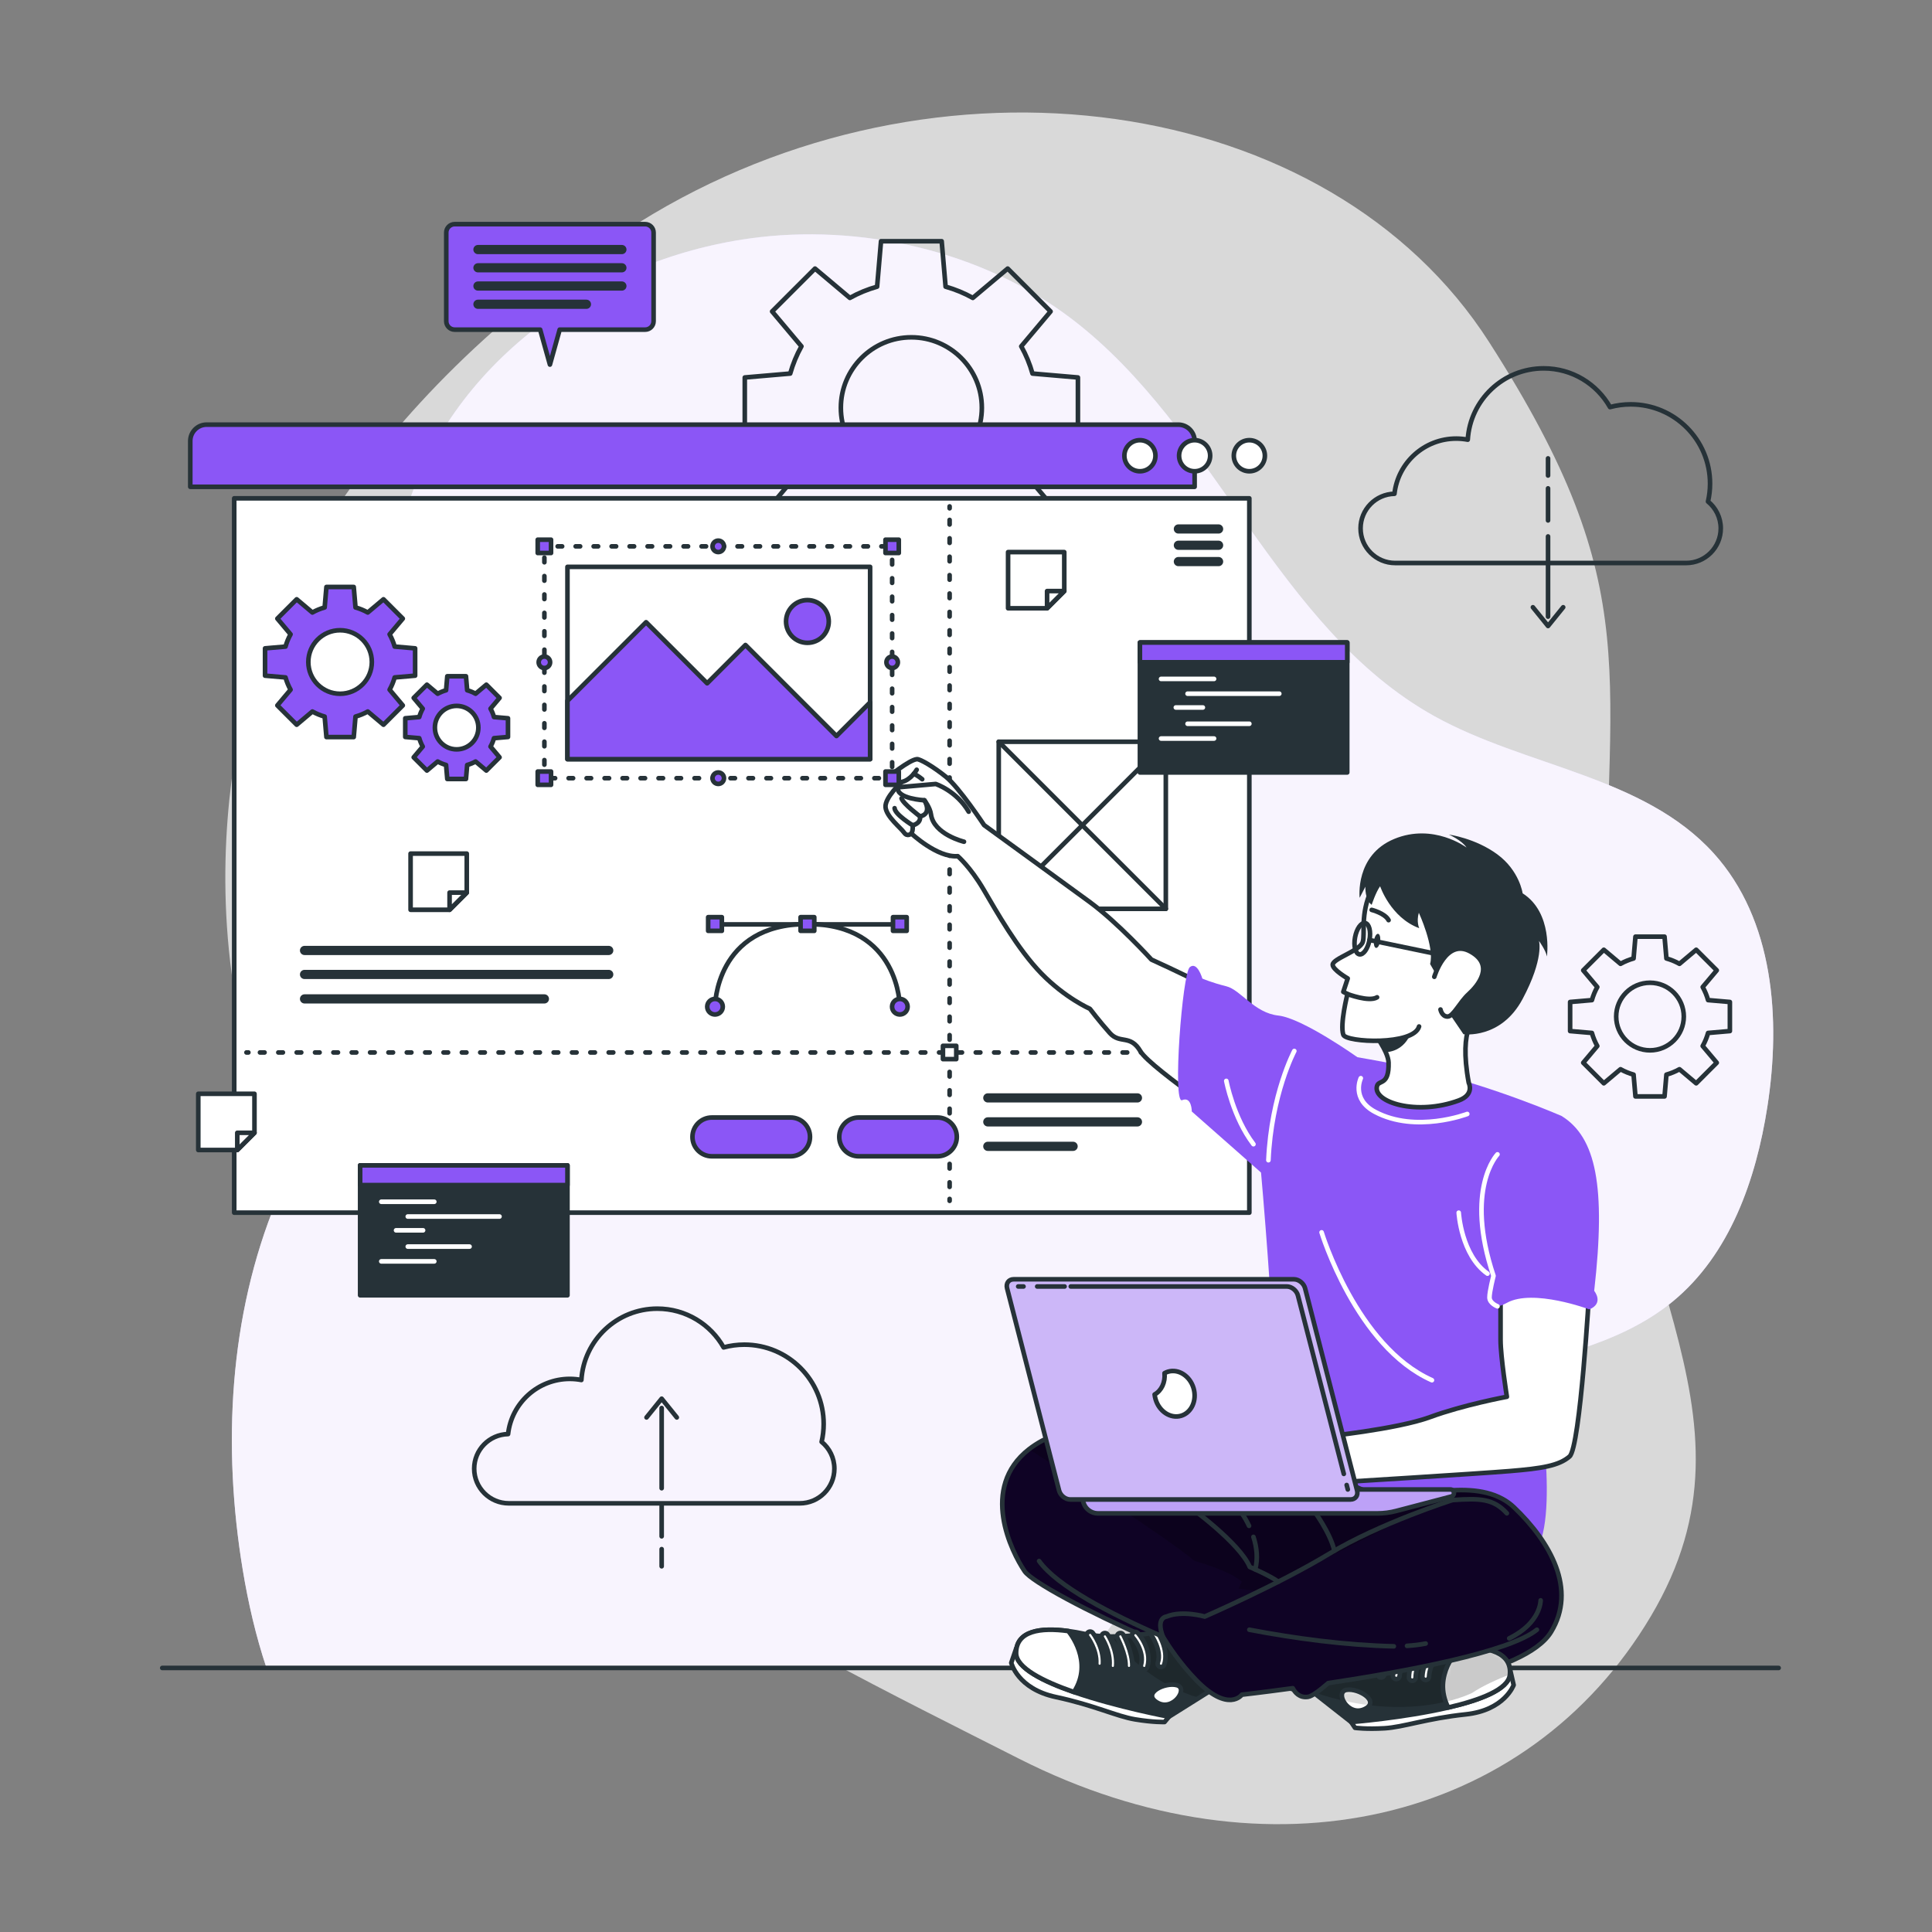 <svg width="420" height="420" viewBox="0 0 420 420" fill="none" xmlns="http://www.w3.org/2000/svg">
<rect x="0" y="0" width="420" height="420" fill="#808080" stroke="none"/>
<path opacity="0.7" d="M57.062 140.353C57.062 140.353 33.645 200.823 66.552 261.735C99.458 322.649 167.25 354.809 221.506 382.316C275.761 409.822 332.101 396.427 358.874 351.372C385.647 306.317 348.924 274.152 348.881 209.901C348.838 145.649 358.496 128.637 323.712 74.355C288.927 20.072 203.542 8.058 138.996 48.318C74.45 88.579 57.062 140.353 57.062 140.353Z" fill="white"/>
<path d="M57.936 362.599H235.356C236.075 361.454 236.799 360.316 237.536 359.196C256.621 330.143 287.176 309.432 320.551 299.716C335.503 295.364 351.7 292.774 363.714 282.867C376.075 272.673 381.753 256.41 384.212 240.578C387.189 221.406 385.578 199.918 372.566 185.528C357.285 168.629 331.683 166.737 311.774 155.66C277.511 136.595 264.227 93.172 233.056 69.384C213.373 54.363 186.779 48.54 162.996 51.833C129.237 56.507 97.472 79.133 87.936 112.281C85.29 121.48 84.231 131.455 85.046 142.026C86.572 161.808 90.827 181.845 86.814 201.274C82.389 222.688 68.457 240.768 60.132 260.988C49.768 286.161 48.341 314.416 52.773 341.276C53.958 348.459 55.614 355.664 57.936 362.599Z" fill="#E6DAFD"/>
<path opacity="0.7" d="M57.936 362.599H235.356C236.075 361.454 236.799 360.316 237.536 359.196C256.621 330.143 287.176 309.432 320.551 299.716C335.503 295.364 351.7 292.774 363.714 282.867C376.075 272.673 381.753 256.41 384.212 240.578C387.189 221.406 385.578 199.918 372.566 185.528C357.285 168.629 331.683 166.737 311.774 155.66C277.511 136.595 264.227 93.172 233.056 69.384C213.373 54.363 186.779 48.54 162.996 51.833C129.237 56.507 97.472 79.133 87.936 112.281C85.29 121.48 84.231 131.455 85.046 142.026C86.572 161.808 90.827 181.845 86.814 201.274C82.389 222.688 68.457 240.768 60.132 260.988C49.768 286.161 48.341 314.416 52.773 341.276C53.958 348.459 55.614 355.664 57.936 362.599Z" fill="white"/>
<path d="M35.273 362.598H386.659" stroke="#263238" stroke-miterlimit="10" stroke-linecap="round" stroke-linejoin="round"/>
<path d="M234.331 95.246V82.059L224.453 81.208C223.865 79.124 223.048 77.139 222.01 75.289L228.387 67.709L219.063 58.385L211.483 64.762C209.633 63.724 207.648 62.908 205.564 62.319L204.713 52.441H191.526L190.675 62.319C188.591 62.907 186.606 63.724 184.755 64.762L177.176 58.385L167.852 67.709L174.228 75.289C173.191 77.139 172.375 79.124 171.786 81.208L161.908 82.059V95.246L171.786 96.097C172.374 98.181 173.191 100.166 174.228 102.017L167.852 109.596L177.176 118.92L184.755 112.543C186.606 113.581 188.591 114.397 190.675 114.986L191.526 124.864H204.713L205.564 114.986C207.648 114.398 209.633 113.581 211.483 112.543L219.063 118.92L228.387 109.596L222.01 102.017C223.048 100.166 223.864 98.181 224.453 96.097L234.331 95.246ZM198.12 103.976C189.657 103.976 182.796 97.116 182.796 88.653C182.796 80.19 189.657 73.33 198.12 73.33C206.583 73.33 213.443 80.19 213.443 88.653C213.443 97.115 206.582 103.976 198.12 103.976Z" stroke="#263238" stroke-miterlimit="10" stroke-linecap="round" stroke-linejoin="round"/>
<path d="M376.06 224.147V217.823L371.322 217.415C371.04 216.415 370.649 215.463 370.151 214.576L373.21 210.942L368.738 206.47L365.103 209.529C364.216 209.032 363.263 208.639 362.265 208.358L361.856 203.621H355.533L355.125 208.358C354.125 208.64 353.173 209.032 352.286 209.529L348.652 206.47L344.18 210.942L347.238 214.576C346.741 215.463 346.348 216.416 346.067 217.416L341.33 217.824V224.148L346.067 224.556C346.349 225.556 346.741 226.508 347.238 227.395L344.18 231.029L348.652 235.501L352.286 232.443C353.173 232.94 354.126 233.333 355.125 233.614L355.533 238.351H361.856L362.265 233.614C363.264 233.332 364.216 232.94 365.103 232.443L368.738 235.501L373.21 231.029L370.151 227.395C370.649 226.508 371.041 225.555 371.322 224.556L376.06 224.147ZM358.695 228.334C354.636 228.334 351.346 225.044 351.346 220.986C351.346 216.928 354.637 213.637 358.695 213.637C362.753 213.637 366.043 216.928 366.043 220.986C366.043 225.044 362.753 228.334 358.695 228.334Z" stroke="#263238" stroke-miterlimit="10" stroke-linecap="round" stroke-linejoin="round"/>
<path d="M371.305 109.03C371.592 107.781 371.748 106.484 371.748 105.149C371.748 95.624 364.027 87.902 354.502 87.902C352.944 87.902 351.436 88.112 350.001 88.499C347.161 83.473 341.772 80.078 335.588 80.078C326.799 80.078 319.614 86.932 319.077 95.585C318.265 95.433 317.431 95.345 316.575 95.345C309.622 95.345 303.902 100.593 303.141 107.342C299.059 107.43 295.775 110.761 295.775 114.864C295.775 119.023 299.147 122.395 303.306 122.395H366.547C370.706 122.395 374.078 119.023 374.078 114.864C374.078 112.511 372.996 110.411 371.305 109.03Z" stroke="#263238" stroke-miterlimit="10" stroke-linecap="round" stroke-linejoin="round"/>
<path d="M336.531 116.617V134.046" stroke="#263238" stroke-miterlimit="10" stroke-linecap="round" stroke-linejoin="round"/>
<path d="M336.531 106.164V113.135" stroke="#263238" stroke-miterlimit="10" stroke-linecap="round" stroke-linejoin="round"/>
<path d="M336.531 99.648V103.377" stroke="#263238" stroke-miterlimit="10" stroke-linecap="round" stroke-linejoin="round"/>
<path d="M333.24 132.012L336.532 136.086L339.823 132.012" stroke="#263238" stroke-miterlimit="10" stroke-linecap="round" stroke-linejoin="round"/>
<path d="M178.614 313.444C178.902 312.195 179.058 310.898 179.058 309.563C179.058 300.038 171.337 292.316 161.811 292.316C160.254 292.316 158.745 292.526 157.309 292.913C154.469 287.887 149.081 284.492 142.897 284.492C134.108 284.492 126.922 291.346 126.386 299.999C125.573 299.847 124.739 299.759 123.883 299.759C116.931 299.759 111.21 305.007 110.45 311.756C106.368 311.844 103.084 315.175 103.084 319.278C103.084 323.437 106.456 326.809 110.615 326.809H173.856C178.015 326.809 181.386 323.437 181.386 319.278C181.387 316.925 180.306 314.825 178.614 313.444Z" stroke="#263238" stroke-miterlimit="10" stroke-linecap="round" stroke-linejoin="round"/>
<path d="M143.84 323.526V306.098" stroke="#263238" stroke-miterlimit="10" stroke-linecap="round" stroke-linejoin="round"/>
<path d="M143.84 333.983V327.012" stroke="#263238" stroke-miterlimit="10" stroke-linecap="round" stroke-linejoin="round"/>
<path d="M143.84 340.498V336.77" stroke="#263238" stroke-miterlimit="10" stroke-linecap="round" stroke-linejoin="round"/>
<path d="M147.131 308.137L143.84 304.062L140.549 308.137" stroke="#263238" stroke-miterlimit="10" stroke-linecap="round" stroke-linejoin="round"/>
<path d="M259.701 105.828H41.365V95.871C41.365 93.906 42.958 92.312 44.923 92.312H256.143C258.108 92.312 259.701 93.905 259.701 95.871V105.828Z" fill="#8B56F6" stroke="#263238" stroke-miterlimit="10" stroke-linecap="round" stroke-linejoin="round"/>
<path d="M271.594 108.332H50.916V263.621H271.594V108.332Z" fill="white" stroke="#263238" stroke-miterlimit="10" stroke-linecap="round" stroke-linejoin="round"/>
<path d="M274.974 99.07C274.974 100.936 273.461 102.448 271.595 102.448C269.73 102.448 268.217 100.936 268.217 99.07C268.217 97.203 269.73 95.691 271.595 95.691C273.461 95.691 274.974 97.204 274.974 99.07Z" fill="white" stroke="#263238" stroke-miterlimit="10" stroke-linecap="round" stroke-linejoin="round"/>
<path d="M263.079 99.07C263.079 100.936 261.566 102.448 259.701 102.448C257.834 102.448 256.322 100.936 256.322 99.07C256.322 97.203 257.835 95.691 259.701 95.691C261.566 95.691 263.079 97.204 263.079 99.07Z" fill="white" stroke="#263238" stroke-miterlimit="10" stroke-linecap="round" stroke-linejoin="round"/>
<path d="M251.185 99.07C251.185 100.936 249.672 102.448 247.806 102.448C245.941 102.448 244.428 100.936 244.428 99.07C244.428 97.203 245.941 95.691 247.806 95.691C249.672 95.691 251.185 97.204 251.185 99.07Z" fill="white" stroke="#263238" stroke-miterlimit="10" stroke-linecap="round" stroke-linejoin="round"/>
<path d="M264.91 114.992H256.17" stroke="#263238" stroke-width="2" stroke-miterlimit="10" stroke-linecap="round" stroke-linejoin="round"/>
<path d="M264.91 118.535H256.17" stroke="#263238" stroke-width="2" stroke-miterlimit="10" stroke-linecap="round" stroke-linejoin="round"/>
<path d="M264.91 122.082H256.17" stroke="#263238" stroke-width="2" stroke-miterlimit="10" stroke-linecap="round" stroke-linejoin="round"/>
<path d="M66.203 206.621H132.332" stroke="#263238" stroke-width="2" stroke-miterlimit="10" stroke-linecap="round" stroke-linejoin="round"/>
<path d="M66.203 211.836H132.332" stroke="#263238" stroke-width="2" stroke-miterlimit="10" stroke-linecap="round" stroke-linejoin="round"/>
<path d="M66.203 217.152H118.344" stroke="#263238" stroke-width="2" stroke-miterlimit="10" stroke-linecap="round" stroke-linejoin="round"/>
<path d="M206.438 110.086V110.506" stroke="#263238" stroke-linecap="round" stroke-linejoin="round"/>
<path d="M206.438 113.023V259.377" stroke="#263238" stroke-linecap="round" stroke-linejoin="round" stroke-dasharray="1 3"/>
<path d="M206.438 260.633V261.053" stroke="#263238" stroke-linecap="round" stroke-linejoin="round"/>
<path d="M53.576 228.797H53.996" stroke="#263238" stroke-linecap="round" stroke-linejoin="round"/>
<path d="M56.512 228.797H266.539" stroke="#263238" stroke-linecap="round" stroke-linejoin="round" stroke-dasharray="1 2.99"/>
<path d="M267.797 228.797H268.217" stroke="#263238" stroke-linecap="round" stroke-linejoin="round"/>
<path d="M207.885 227.352H204.99V230.246H207.885V227.352Z" fill="white" stroke="#263238" stroke-miterlimit="10" stroke-linecap="round" stroke-linejoin="round"/>
<path d="M140.257 48.73H98.841C97.832 48.73 97.014 49.549 97.014 50.558V69.832C97.014 70.842 97.832 71.66 98.841 71.66H117.427L119.549 79.257L121.671 71.66H140.257C141.267 71.66 142.085 70.842 142.085 69.832V50.558C142.085 49.55 141.267 48.73 140.257 48.73Z" fill="#8B56F6" stroke="#263238" stroke-miterlimit="10" stroke-linecap="round" stroke-linejoin="round"/>
<path d="M103.904 54.25H135.193" stroke="#263238" stroke-width="2" stroke-miterlimit="10" stroke-linecap="round" stroke-linejoin="round"/>
<path d="M103.904 58.215H135.193" stroke="#263238" stroke-width="2" stroke-miterlimit="10" stroke-linecap="round" stroke-linejoin="round"/>
<path d="M103.904 62.18H135.193" stroke="#263238" stroke-width="2" stroke-miterlimit="10" stroke-linecap="round" stroke-linejoin="round"/>
<path d="M103.904 66.144H127.486" stroke="#263238" stroke-width="2" stroke-miterlimit="10" stroke-linecap="round" stroke-linejoin="round"/>
<path d="M123.359 253.336H78.289V281.584H123.359V253.336Z" fill="#263238" stroke="#263238" stroke-miterlimit="10" stroke-linecap="round" stroke-linejoin="round"/>
<path d="M123.359 253.336H78.289V257.631H123.359V253.336Z" fill="#8B56F6" stroke="#263238" stroke-miterlimit="10" stroke-linecap="round" stroke-linejoin="round"/>
<path d="M82.889 261.25H94.408" stroke="white" stroke-miterlimit="10" stroke-linecap="round" stroke-linejoin="round"/>
<path d="M88.648 264.461H108.587" stroke="white" stroke-miterlimit="10" stroke-linecap="round" stroke-linejoin="round"/>
<path d="M86.102 267.461H91.972" stroke="white" stroke-miterlimit="10" stroke-linecap="round" stroke-linejoin="round"/>
<path d="M88.648 270.996H102.078" stroke="white" stroke-miterlimit="10" stroke-linecap="round" stroke-linejoin="round"/>
<path d="M82.889 274.211H94.408" stroke="white" stroke-miterlimit="10" stroke-linecap="round" stroke-linejoin="round"/>
<path d="M194.875 200.957H156.18" stroke="#263238" stroke-miterlimit="10" stroke-linecap="round" stroke-linejoin="round"/>
<path d="M195.619 218.85C195.619 218.85 195.619 200.871 175.528 200.871C155.436 200.871 155.436 218.85 155.436 218.85" stroke="#263238" stroke-miterlimit="10" stroke-linecap="round" stroke-linejoin="round"/>
<path d="M195.618 220.541C196.553 220.541 197.311 219.784 197.311 218.849C197.311 217.914 196.553 217.156 195.618 217.156C194.684 217.156 193.926 217.914 193.926 218.849C193.926 219.784 194.684 220.541 195.618 220.541Z" fill="#8B56F6" stroke="#263238" stroke-miterlimit="10" stroke-linecap="round" stroke-linejoin="round"/>
<path d="M153.742 218.849C153.742 217.914 154.5 217.156 155.435 217.156C156.37 217.156 157.127 217.914 157.127 218.849C157.127 219.784 156.37 220.541 155.435 220.541C154.5 220.541 153.742 219.784 153.742 218.849Z" fill="#8B56F6" stroke="#263238" stroke-miterlimit="10" stroke-linecap="round" stroke-linejoin="round"/>
<path d="M194.131 202.359H197.107V199.383H194.131V202.359Z" fill="#8B56F6" stroke="#263238" stroke-miterlimit="10" stroke-linecap="round" stroke-linejoin="round"/>
<path d="M174.039 202.359H177.016V199.383H174.039V202.359Z" fill="#8B56F6" stroke="#263238" stroke-miterlimit="10" stroke-linecap="round" stroke-linejoin="round"/>
<path d="M153.948 202.359H156.924V199.383H153.948V202.359Z" fill="#8B56F6" stroke="#263238" stroke-miterlimit="10" stroke-linecap="round" stroke-linejoin="round"/>
<path d="M90.245 146.885V140.944L85.794 140.561C85.529 139.622 85.161 138.728 84.694 137.895L87.567 134.48L83.366 130.279L79.951 133.152C79.118 132.685 78.223 132.317 77.285 132.052L76.901 127.602H70.961L70.577 132.052C69.638 132.316 68.744 132.684 67.91 133.152L64.496 130.279L60.295 134.48L63.168 137.895C62.701 138.728 62.333 139.623 62.068 140.562L57.617 140.945V146.885L62.068 147.269C62.332 148.208 62.701 149.102 63.168 149.936L60.295 153.351L64.496 157.552L67.91 154.679C68.744 155.146 69.638 155.514 70.577 155.779L70.961 160.23H76.901L77.285 155.779C78.224 155.515 79.118 155.146 79.952 154.679L83.367 157.552L87.567 153.351L84.695 149.936C85.162 149.103 85.529 148.208 85.795 147.27L90.245 146.885ZM73.932 150.817C70.119 150.817 67.028 147.727 67.028 143.914C67.028 140.102 70.119 137.011 73.932 137.011C77.744 137.011 80.835 140.102 80.835 143.914C80.835 147.727 77.744 150.817 73.932 150.817Z" fill="#8B56F6" stroke="#263238" stroke-miterlimit="10" stroke-linecap="round" stroke-linejoin="round"/>
<path d="M110.434 160.211V156.145L107.388 155.882C107.206 155.24 106.954 154.627 106.634 154.057L108.601 151.72L105.725 148.845L103.388 150.811C102.818 150.491 102.206 150.239 101.563 150.058L101.3 147.012H97.234L96.971 150.058C96.328 150.239 95.716 150.491 95.145 150.811L92.808 148.845L89.933 151.72L91.899 154.057C91.579 154.627 91.327 155.24 91.145 155.882L88.1 156.145V160.211L91.145 160.474C91.327 161.117 91.579 161.729 91.899 162.3L89.933 164.637L92.808 167.512L95.145 165.545C95.715 165.866 96.327 166.118 96.97 166.299L97.233 169.345H101.299L101.562 166.299C102.205 166.118 102.817 165.866 103.388 165.545L105.724 167.512L108.6 164.637L106.633 162.299C106.953 161.729 107.205 161.116 107.387 160.474L110.434 160.211ZM99.267 162.904C96.657 162.904 94.542 160.788 94.542 158.179C94.542 155.569 96.658 153.454 99.267 153.454C101.877 153.454 103.992 155.57 103.992 158.179C103.992 160.789 101.877 162.904 99.267 162.904Z" fill="#8B56F6" stroke="#263238" stroke-miterlimit="10" stroke-linecap="round" stroke-linejoin="round"/>
<path d="M214.742 238.672H247.271" stroke="#263238" stroke-width="2" stroke-miterlimit="10" stroke-linecap="round" stroke-linejoin="round"/>
<path d="M214.742 243.887H247.271" stroke="#263238" stroke-width="2" stroke-miterlimit="10" stroke-linecap="round" stroke-linejoin="round"/>
<path d="M214.742 249.203H233.283" stroke="#263238" stroke-width="2" stroke-miterlimit="10" stroke-linecap="round" stroke-linejoin="round"/>
<path d="M171.875 251.367H154.748C152.421 251.367 150.533 249.48 150.533 247.153C150.533 244.825 152.42 242.938 154.748 242.938H171.875C174.203 242.938 176.09 244.824 176.09 247.153C176.09 249.48 174.203 251.367 171.875 251.367Z" fill="#8B56F6" stroke="#263238" stroke-miterlimit="10" stroke-linecap="round" stroke-linejoin="round"/>
<path d="M203.789 251.367H186.662C184.335 251.367 182.447 249.48 182.447 247.153C182.447 244.825 184.335 242.938 186.662 242.938H203.789C206.117 242.938 208.004 244.824 208.004 247.153C208.003 249.48 206.117 251.367 203.789 251.367Z" fill="#8B56F6" stroke="#263238" stroke-miterlimit="10" stroke-linecap="round" stroke-linejoin="round"/>
<path d="M253.44 161.25H217.117V197.572H253.44V161.25Z" fill="white" stroke="#263238" stroke-miterlimit="10" stroke-linecap="round" stroke-linejoin="round"/>
<path d="M217.117 161.25L253.44 197.572" stroke="#263238" stroke-miterlimit="10" stroke-linecap="round" stroke-linejoin="round"/>
<path d="M253.44 161.25L217.117 197.572" stroke="#263238" stroke-miterlimit="10" stroke-linecap="round" stroke-linejoin="round"/>
<path d="M292.878 139.676H247.807V167.924H292.878V139.676Z" fill="#263238" stroke="#263238" stroke-miterlimit="10" stroke-linecap="round" stroke-linejoin="round"/>
<path d="M292.878 139.676H247.807V143.971H292.878V139.676Z" fill="#8B56F6" stroke="#263238" stroke-miterlimit="10" stroke-linecap="round" stroke-linejoin="round"/>
<path d="M252.406 147.59H263.927" stroke="white" stroke-miterlimit="10" stroke-linecap="round" stroke-linejoin="round"/>
<path d="M258.166 150.801H278.104" stroke="white" stroke-miterlimit="10" stroke-linecap="round" stroke-linejoin="round"/>
<path d="M255.619 153.801H261.49" stroke="white" stroke-miterlimit="10" stroke-linecap="round" stroke-linejoin="round"/>
<path d="M258.166 157.34H271.595" stroke="white" stroke-miterlimit="10" stroke-linecap="round" stroke-linejoin="round"/>
<path d="M252.406 160.551H263.927" stroke="white" stroke-miterlimit="10" stroke-linecap="round" stroke-linejoin="round"/>
<path d="M231.362 120.02V128.495L227.624 132.233H219.148V120.02H231.362Z" fill="white" stroke="#263238" stroke-miterlimit="10" stroke-linecap="round" stroke-linejoin="round"/>
<path d="M231.363 128.496L227.625 132.234V128.496H231.363Z" fill="white" stroke="#263238" stroke-miterlimit="10" stroke-linecap="round" stroke-linejoin="round"/>
<path d="M101.471 185.566V194.042L97.733 197.78H89.258V185.566H101.471Z" fill="white" stroke="#263238" stroke-miterlimit="10" stroke-linecap="round" stroke-linejoin="round"/>
<path d="M101.472 194.043L97.734 197.781V194.043H101.472Z" fill="white" stroke="#263238" stroke-miterlimit="10" stroke-linecap="round" stroke-linejoin="round"/>
<path d="M55.319 237.785V246.261L51.581 249.999H43.105V237.785H55.319Z" fill="white" stroke="#263238" stroke-miterlimit="10" stroke-linecap="round" stroke-linejoin="round"/>
<path d="M55.32 246.262L51.582 250V246.262H55.32Z" fill="white" stroke="#263238" stroke-miterlimit="10" stroke-linecap="round" stroke-linejoin="round"/>
<path d="M208.21 186.123C203.771 186.503 198.12 181.193 198.12 181.193C198.12 181.193 197.256 182.029 196.534 180.991C195.813 179.953 192.681 177.545 192.504 175.46C192.328 173.375 196.028 169.997 196.028 169.997C193.174 170.776 192.873 169.103 192.873 169.103C192.873 169.103 197.67 165.142 199.348 165.036C200.005 164.994 202.866 166.638 205.628 168.86C208.518 171.184 213.94 179.376 213.94 179.376C213.94 179.376 232.297 192.706 236.937 196.118C243.058 200.622 250.314 208.607 250.314 208.607C250.314 208.607 274.691 219.592 281.374 225.63L272.292 247.154C272.292 247.154 250.137 232.312 247.922 228.545C245.707 224.779 243.491 227.045 241.276 224.583C239.061 222.121 236.937 219.308 236.937 219.308C236.937 219.308 231.575 216.961 226.394 211.643C221.213 206.326 216.652 198.194 213.789 193.32C210.925 188.447 208.21 186.123 208.21 186.123Z" fill="white" stroke="#263238" stroke-miterlimit="10" stroke-linecap="round" stroke-linejoin="round"/>
<path d="M209.563 182.983C209.563 182.983 202.957 181.382 202.382 177.021C202.196 175.604 200.964 173.973 200.964 173.973C200.964 173.973 194.794 173.668 195.186 171.156L203.413 170.43C203.413 170.43 207.925 171.904 210.584 176.458" fill="white"/>
<path d="M209.563 182.983C209.563 182.983 202.957 181.382 202.382 177.021C202.196 175.604 200.964 173.973 200.964 173.973C200.964 173.973 194.794 173.668 195.186 171.156L203.413 170.43C203.413 170.43 207.925 171.904 210.584 176.458" stroke="#263238" stroke-miterlimit="10" stroke-linecap="round" stroke-linejoin="round"/>
<path d="M198.119 181.193C198.119 181.193 198.534 180.615 198.397 179.412C198.397 179.412 200.212 179.084 200.009 177.476C200.009 177.476 202.701 177.145 200.963 173.973" stroke="#263238" stroke-miterlimit="10" stroke-linecap="round" stroke-linejoin="round"/>
<path d="M200.009 177.479C200.009 177.479 196.395 174.796 195.984 173.574" stroke="#263238" stroke-miterlimit="10" stroke-linecap="round" stroke-linejoin="round"/>
<path d="M198.398 179.413C198.398 179.413 194.545 177.068 194.477 175.691" stroke="#263238" stroke-miterlimit="10" stroke-linecap="round" stroke-linejoin="round"/>
<path d="M199.277 167.336C199.277 167.336 198.053 169.539 196.025 170" stroke="#263238" stroke-miterlimit="10" stroke-linecap="round" stroke-linejoin="round"/>
<path d="M198.67 168.199C198.67 168.199 199.649 168.693 200.483 169.399" stroke="#263238" stroke-miterlimit="10" stroke-linecap="round" stroke-linejoin="round"/>
<path d="M339.458 242.596C339.458 242.596 324.897 236.258 310.141 232.802C295.385 229.345 271.534 226.266 271.534 226.266C271.534 226.266 278.101 293.297 276.372 297.33C274.644 301.363 264.258 314.902 264.258 314.902C264.258 314.902 320.447 336.81 330.241 338.675C340.036 340.541 334.927 306.548 334.927 306.548C334.927 306.548 345.219 263.337 339.458 242.596Z" fill="#8B56F6"/>
<path d="M319.292 235.396C319.292 235.396 320.627 237.941 317.116 239.235C308.019 242.595 298.325 239.63 299.359 236.068C299.753 234.707 302.005 236.068 301.862 230.986C301.845 230.331 301.61 229.566 301.249 228.752C300.694 227.492 299.821 226.114 298.939 224.879C297.401 222.729 295.822 220.99 295.822 220.99C295.822 220.99 310.262 211.775 320.972 220.99C320.972 220.99 316.99 223.006 319.292 235.396Z" fill="white" stroke="#263238" stroke-miterlimit="10" stroke-linecap="round" stroke-linejoin="round"/>
<path d="M337.184 354.784C331.498 364.049 302.644 368.4 286.894 367.988C271.152 367.585 225.826 346.123 222.751 341.579C219.904 337.371 212.906 323.46 223.692 315.052C224.549 314.388 225.506 313.758 226.598 313.17C233.982 309.172 283.088 321.78 283.088 321.78C283.088 321.78 286.129 319.857 287.246 319.999C290.674 320.436 293.101 323.208 300.048 325.182C304.895 326.568 318.125 321.243 326.575 325.821C327.499 326.316 328.356 326.929 329.146 327.685C337.042 335.229 342.863 345.518 337.184 354.784Z" fill="#0F0325"/>
<mask id="mask0_1907_14278" style="mask-type:luminance" maskUnits="userSpaceOnUse" x="217" y="312" width="123" height="57">
<path d="M337.184 354.784C331.498 364.049 302.644 368.4 286.894 367.988C271.152 367.585 225.826 346.123 222.751 341.579C219.904 337.371 212.906 323.46 223.692 315.052C224.549 314.388 225.506 313.758 226.598 313.17C233.982 309.172 283.088 321.78 283.088 321.78C283.088 321.78 286.129 319.857 287.246 319.999C290.674 320.436 293.101 323.208 300.048 325.182C304.895 326.568 318.125 321.243 326.575 325.821C327.499 326.316 328.356 326.929 329.146 327.685C337.042 335.229 342.863 345.518 337.184 354.784Z" fill="white"/>
</mask>
<g mask="url(#mask0_1907_14278)">
<path opacity="0.3" d="M326.575 325.821C317.914 325.241 310.195 327.055 304.802 330.239C298.409 334.019 268.22 348.559 268.22 348.559C268.287 346.997 269.967 343.847 269.967 343.847C267.128 341.318 259.702 339.353 259.702 339.353C253.948 334.439 231.117 319.781 223.691 315.052C224.548 314.388 225.506 313.758 226.598 313.17C233.981 309.172 283.088 321.78 283.088 321.78C283.088 321.78 286.129 319.857 287.246 319.999C290.673 320.436 293.101 323.208 300.047 325.182C304.894 326.568 318.124 321.243 326.575 325.821Z" fill="black" fill-opacity="0.7"/>
</g>
<path d="M337.184 354.784C331.498 364.049 302.644 368.4 286.894 367.988C271.152 367.585 225.826 346.123 222.751 341.579C219.904 337.371 212.906 323.46 223.692 315.052C224.549 314.388 225.506 313.758 226.598 313.17C233.982 309.172 283.088 321.78 283.088 321.78C283.088 321.78 286.129 319.857 287.246 319.999C290.674 320.436 293.101 323.208 300.048 325.182C304.895 326.568 318.125 321.243 326.575 325.821C327.499 326.316 328.356 326.929 329.146 327.685C337.042 335.229 342.863 345.518 337.184 354.784Z" stroke="#263238" stroke-miterlimit="10" stroke-linecap="round" stroke-linejoin="round"/>
<path d="M328.327 363.145L329.052 366.311C329.052 366.311 327.121 371.794 318.626 372.689C310.131 373.583 305.105 375.466 301.023 375.711C296.942 375.956 294.565 375.608 294.565 375.608L293.73 374.362L328.327 363.145Z" fill="white" stroke="#263238" stroke-miterlimit="10" stroke-linecap="round" stroke-linejoin="round"/>
<path d="M279.016 362.812L293.729 374.361C293.729 374.361 305.137 373.457 314.828 371.208L314.829 371.2C321.802 369.587 327.889 367.271 328.225 364.099C328.734 359.276 323.579 357.955 317.452 358.143C316.307 358.169 315.134 358.258 313.949 358.381C304.143 359.432 291.681 354.016 291.681 354.016L279.016 362.812Z" fill="#263238"/>
<mask id="mask1_1907_14278" style="mask-type:luminance" maskUnits="userSpaceOnUse" x="279" y="354" width="50" height="21">
<path d="M279.016 362.812L293.729 374.361C293.729 374.361 305.137 373.457 314.828 371.208L314.829 371.2C321.802 369.587 327.889 367.271 328.225 364.099C328.734 359.276 323.579 357.955 317.452 358.143C316.307 358.169 315.134 358.258 313.949 358.381C304.143 359.432 291.681 354.016 291.681 354.016L279.016 362.812Z" fill="white"/>
</mask>
<g mask="url(#mask1_1907_14278)">
<path opacity="0.3" d="M328.229 363.991C325.586 365.033 322.302 366.482 320.044 368.018C320.044 368.018 306.376 375.053 285.376 367.808L279.012 362.812L291.682 354.016C291.682 354.016 304.141 359.434 313.95 358.378C315.137 358.254 316.309 358.167 317.453 358.145C323.533 357.955 328.652 359.251 328.229 363.991Z" fill="black" fill-opacity="0.7"/>
</g>
<path d="M279.016 362.812L293.729 374.361C293.729 374.361 305.137 373.457 314.828 371.208L314.829 371.2C321.802 369.587 327.889 367.271 328.225 364.099C328.734 359.276 323.579 357.955 317.452 358.143C316.307 358.169 315.134 358.258 313.949 358.381C304.143 359.432 291.681 354.016 291.681 354.016L279.016 362.812Z" stroke="#263238" stroke-miterlimit="10" stroke-linecap="round" stroke-linejoin="round"/>
<path d="M292.732 367.363C290.08 367.795 292.994 373.221 296.59 371.573C300.187 369.925 295.385 366.93 292.732 367.363Z" fill="white"/>
<mask id="mask2_1907_14278" style="mask-type:luminance" maskUnits="userSpaceOnUse" x="291" y="367" width="7" height="5">
<path d="M292.732 367.363C290.08 367.795 292.994 373.221 296.59 371.573C300.187 369.925 295.385 366.93 292.732 367.363Z" fill="white"/>
</mask>
<g mask="url(#mask2_1907_14278)">
<path opacity="0.2" d="M297.712 370.698C295.9 370.48 293.991 370.152 291.996 369.7C291.486 368.637 291.603 367.545 292.732 367.363C294.96 366.999 298.703 369.053 297.712 370.698Z" fill="black" fill-opacity="0.7"/>
</g>
<path d="M292.732 367.363C290.08 367.795 292.994 373.221 296.59 371.573C300.187 369.925 295.385 366.93 292.732 367.363Z" stroke="#263238" stroke-miterlimit="10" stroke-linecap="round" stroke-linejoin="round"/>
<path d="M314.829 371.199C321.802 369.585 327.889 367.27 328.225 364.098C328.734 359.274 323.579 357.954 317.452 358.142C317.185 358.399 311.247 364.142 314.829 371.199Z" fill="white"/>
<mask id="mask3_1907_14278" style="mask-type:luminance" maskUnits="userSpaceOnUse" x="313" y="358" width="16" height="14">
<path d="M314.829 371.199C321.802 369.585 327.889 367.27 328.225 364.098C328.734 359.274 323.579 357.954 317.452 358.142C317.185 358.399 311.247 364.142 314.829 371.199Z" fill="white"/>
</mask>
<g mask="url(#mask3_1907_14278)">
<path opacity="0.3" d="M328.229 363.993C325.585 365.035 322.302 366.484 320.044 368.02C320.044 368.02 318.005 369.068 314.292 369.943C311.94 363.476 317.197 358.387 317.452 358.147C323.532 357.957 328.651 359.253 328.229 363.993Z" fill="black" fill-opacity="0.7"/>
</g>
<path d="M314.829 371.199C321.802 369.585 327.889 367.27 328.225 364.098C328.734 359.274 323.579 357.954 317.452 358.142C317.185 358.399 311.247 364.142 314.829 371.199Z" stroke="#263238" stroke-miterlimit="10" stroke-linecap="round" stroke-linejoin="round"/>
<path d="M309.856 365.212C309.87 365.213 309.885 365.214 309.898 365.215C310.3 365.234 310.641 364.925 310.661 364.523C310.807 361.485 313.145 359.01 313.169 358.986C313.447 358.695 313.438 358.235 313.147 357.957C312.857 357.679 312.398 357.688 312.119 357.976C312.007 358.092 309.379 360.858 309.206 364.452C309.187 364.84 309.475 365.171 309.856 365.212Z" fill="white" stroke="#263238" stroke-miterlimit="10" stroke-linecap="round" stroke-linejoin="round"/>
<path d="M306.94 365.387C306.96 365.389 306.982 365.39 307.002 365.39C307.405 365.399 307.737 365.079 307.745 364.677C307.806 361.608 309.952 358.947 309.974 358.92C310.228 358.609 310.183 358.15 309.872 357.896C309.56 357.641 309.104 357.685 308.848 357.997C308.746 358.119 306.359 361.064 306.289 364.649C306.282 365.029 306.569 365.347 306.94 365.387Z" fill="white" stroke="#263238" stroke-miterlimit="10" stroke-linecap="round" stroke-linejoin="round"/>
<path d="M303.456 365.016C303.46 365.016 303.464 365.017 303.469 365.018C303.869 365.053 304.223 364.757 304.258 364.356C304.482 361.804 306.653 358.541 306.675 358.509C306.898 358.174 306.809 357.722 306.476 357.499C306.142 357.274 305.689 357.365 305.466 357.697C305.368 357.843 303.065 361.302 302.808 364.229C302.772 364.624 303.062 364.974 303.456 365.016Z" fill="white" stroke="#263238" stroke-miterlimit="10" stroke-linecap="round" stroke-linejoin="round"/>
<path d="M300.16 364.67C300.225 364.677 300.29 364.675 300.358 364.664C300.754 364.598 301.022 364.222 300.956 363.826C300.438 360.733 303.311 358.083 303.34 358.057C303.638 357.788 303.661 357.327 303.392 357.029C303.123 356.731 302.663 356.708 302.364 356.975C302.222 357.105 298.868 360.178 299.519 364.065C299.575 364.395 299.844 364.636 300.16 364.67Z" fill="white" stroke="#263238" stroke-miterlimit="10" stroke-linecap="round" stroke-linejoin="round"/>
<path d="M296.583 363.807C296.661 363.816 296.742 363.812 296.823 363.792C297.215 363.702 297.459 363.312 297.369 362.92C296.735 360.163 299.453 357.046 299.481 357.016C299.747 356.715 299.719 356.255 299.418 355.988C299.118 355.722 298.658 355.749 298.392 356.049C298.258 356.199 295.148 359.753 295.951 363.246C296.022 363.557 296.283 363.776 296.583 363.807Z" fill="white" stroke="#263238" stroke-miterlimit="10" stroke-linecap="round" stroke-linejoin="round"/>
<path d="M220.896 358.41L219.842 361.483C219.842 361.483 221.186 367.139 229.54 368.919C237.894 370.701 242.696 373.102 246.729 373.774C250.761 374.446 253.162 374.35 253.162 374.35L254.122 373.198L220.896 358.41Z" fill="white" stroke="#263238" stroke-miterlimit="10" stroke-linecap="round" stroke-linejoin="round"/>
<path d="M269.968 363.258L254.124 373.198C254.124 373.198 242.873 371.1 233.472 367.845V367.838C226.708 365.5 220.896 362.558 220.896 359.369C220.896 354.519 226.161 353.748 232.234 354.577C233.37 354.723 234.528 354.934 235.693 355.182C245.335 357.258 258.296 353.18 258.296 353.18L269.968 363.258Z" fill="#263238"/>
<mask id="mask4_1907_14278" style="mask-type:luminance" maskUnits="userSpaceOnUse" x="220" y="353" width="50" height="21">
<path d="M269.968 363.258L254.124 373.198C254.124 373.198 242.873 371.1 233.472 367.845V367.838C226.708 365.5 220.896 362.558 220.896 359.369C220.896 354.519 226.161 353.748 232.234 354.577C233.37 354.723 234.528 354.934 235.693 355.182C245.335 357.258 258.296 353.18 258.296 353.18L269.968 363.258Z" fill="white"/>
</mask>
<g mask="url(#mask4_1907_14278)">
<path opacity="0.3" d="M269.968 363.258L260.648 369.105C251.29 366.287 245.203 360.323 241.723 355.772C249.987 355.794 258.296 353.18 258.296 353.18L269.968 363.258Z" fill="black" fill-opacity="0.7"/>
</g>
<path d="M269.968 363.258L254.124 373.198C254.124 373.198 242.873 371.1 233.472 367.845V367.838C226.708 365.5 220.896 362.558 220.896 359.369C220.896 354.519 226.161 353.748 232.234 354.577C233.37 354.723 234.528 354.934 235.693 355.182C245.335 357.258 258.296 353.18 258.296 353.18L269.968 363.258Z" stroke="#263238" stroke-miterlimit="10" stroke-linecap="round" stroke-linejoin="round"/>
<path d="M233.472 367.838C226.708 365.5 220.896 362.559 220.896 359.369C220.896 354.52 226.161 353.748 232.234 354.578C232.474 354.862 237.775 361.197 233.472 367.838Z" fill="white" stroke="#263238" stroke-miterlimit="10" stroke-linecap="round" stroke-linejoin="round"/>
<path d="M239.047 362.405C239.032 362.405 239.018 362.404 239.005 362.403C238.603 362.381 238.296 362.036 238.319 361.636C238.493 358.599 236.427 355.892 236.406 355.866C236.16 355.547 236.218 355.09 236.536 354.844C236.853 354.598 237.309 354.656 237.556 354.971C237.655 355.099 239.978 358.125 239.773 361.717C239.75 362.106 239.43 362.405 239.047 362.405Z" fill="white" stroke="#263238" stroke-miterlimit="10" stroke-linecap="round" stroke-linejoin="round"/>
<path d="M241.928 362.885C241.907 362.885 241.886 362.884 241.865 362.882C241.465 362.848 241.167 362.496 241.202 362.095C241.464 359.037 239.609 356.165 239.59 356.136C239.37 355.8 239.463 355.348 239.799 355.128C240.136 354.907 240.584 354.999 240.807 355.335C240.895 355.468 242.96 358.647 242.653 362.219C242.62 362.598 242.301 362.885 241.928 362.885Z" fill="white" stroke="#263238" stroke-miterlimit="10" stroke-linecap="round" stroke-linejoin="round"/>
<path d="M245.432 362.882C245.427 362.882 245.423 362.882 245.419 362.882C245.018 362.875 244.697 362.543 244.703 362.141C244.749 359.58 242.933 356.108 242.914 356.072C242.727 355.717 242.863 355.277 243.218 355.089C243.573 354.9 244.015 355.038 244.202 355.392C244.284 355.547 246.211 359.228 246.16 362.167C246.153 362.565 245.828 362.882 245.432 362.882Z" fill="white" stroke="#263238" stroke-miterlimit="10" stroke-linecap="round" stroke-linejoin="round"/>
<path d="M248.745 362.885C248.681 362.885 248.615 362.877 248.55 362.859C248.162 362.751 247.936 362.35 248.042 361.962C248.882 358.94 246.303 356.004 246.277 355.975C246.01 355.676 246.035 355.216 246.334 354.948C246.633 354.68 247.092 354.704 247.361 355.002C247.49 355.146 250.501 358.555 249.446 362.352C249.357 362.674 249.064 362.885 248.745 362.885Z" fill="white" stroke="#263238" stroke-miterlimit="10" stroke-linecap="round" stroke-linejoin="round"/>
<path d="M252.394 362.403C252.316 362.403 252.235 362.391 252.157 362.364C251.777 362.233 251.575 361.82 251.705 361.439C252.625 358.764 250.249 355.379 250.225 355.346C249.992 355.019 250.068 354.564 250.395 354.331C250.721 354.097 251.175 354.173 251.41 354.5C251.526 354.663 254.247 358.524 253.081 361.913C252.978 362.213 252.696 362.403 252.394 362.403Z" fill="white" stroke="#263238" stroke-miterlimit="10" stroke-linecap="round" stroke-linejoin="round"/>
<path d="M255.849 366.343C258.442 367.052 254.973 372.141 251.57 370.124C248.167 368.108 253.257 365.634 255.849 366.343Z" fill="white" stroke="#263238" stroke-miterlimit="10" stroke-linecap="round" stroke-linejoin="round"/>
<path d="M225.891 339.352C229.786 344.805 241.315 350.825 252.806 355.795C254.042 357.837 256.557 361.656 260.011 365.209C267.085 372.485 269.969 368.409 269.969 368.409C269.969 368.409 274.436 367.907 281.034 367.004C281.473 367.85 282.475 369.177 284.369 368.878C285.227 368.743 286.879 367.516 288.742 365.896C305.397 363.389 328.004 359.208 334.109 354.29" fill="#0F0325"/>
<path d="M225.891 339.352C229.786 344.805 241.315 350.825 252.806 355.795C254.042 357.837 256.557 361.656 260.011 365.209C267.085 372.485 269.969 368.409 269.969 368.409C269.969 368.409 274.436 367.907 281.034 367.004C281.473 367.85 282.475 369.177 284.369 368.878C285.227 368.743 286.879 367.516 288.742 365.896C305.397 363.389 328.004 359.208 334.109 354.29" stroke="#263238" stroke-miterlimit="10" stroke-linecap="round" stroke-linejoin="round"/>
<path d="M327.58 328.98C324.7 325.812 321.819 325.667 315.769 326.1C315.769 326.1 299.986 331.105 288.978 337.767C277.971 344.429 261.899 351.428 261.899 351.428C261.899 351.428 257.002 350.01 253.595 351.428C253.595 351.428 251.202 351.614 252.805 355.795" stroke="#263238" stroke-miterlimit="10" stroke-linecap="round" stroke-linejoin="round"/>
<path d="M334.926 347.902C334.926 347.902 335.006 352.783 328.088 356.162" stroke="#263238" stroke-miterlimit="10" stroke-linecap="round" stroke-linejoin="round"/>
<path d="M258.586 327.539C258.586 327.539 269.515 335.438 271.693 340.646C271.693 340.646 275.895 342.435 277.899 343.845" stroke="#263238" stroke-miterlimit="10" stroke-linecap="round" stroke-linejoin="round"/>
<path d="M272.486 334.105C273.22 336.375 273.496 338.841 272.87 341.169" stroke="#263238" stroke-miterlimit="10" stroke-linecap="round" stroke-linejoin="round"/>
<path d="M269.969 328.98C270.568 329.842 271.082 330.764 271.533 331.711" stroke="#263238" stroke-miterlimit="10" stroke-linecap="round" stroke-linejoin="round"/>
<path d="M285.521 328.262C285.521 328.262 289.175 333.145 290.085 337.113" stroke="#263238" stroke-miterlimit="10" stroke-linecap="round" stroke-linejoin="round"/>
<path d="M305.875 357.792C307.234 357.705 308.591 357.555 309.928 357.293" stroke="#263238" stroke-miterlimit="10" stroke-linecap="round" stroke-linejoin="round"/>
<path d="M271.596 354.289C281.569 356.194 292.492 357.651 303.008 357.896" stroke="#263238" stroke-miterlimit="10" stroke-linecap="round" stroke-linejoin="round"/>
<path d="M345.509 280.214C345.509 280.214 343.536 314.611 341.21 316.627C338.884 318.643 335.211 319.22 328.261 319.796C321.311 320.372 290.589 322.26 290.589 322.26L287.303 312.388C287.303 312.388 303.64 310.729 310.892 308.061C318.142 305.392 327.582 303.644 327.582 303.644C327.582 303.644 326.209 294.981 326.209 291.257C326.209 287.532 326.209 278.046 326.209 273.715" fill="white"/>
<path d="M345.509 280.214C345.509 280.214 343.536 314.611 341.21 316.627C338.884 318.643 335.211 319.22 328.261 319.796C321.311 320.372 290.589 322.26 290.589 322.26L287.303 312.388C287.303 312.388 303.64 310.729 310.892 308.061C318.142 305.392 327.582 303.644 327.582 303.644C327.582 303.644 326.209 294.981 326.209 291.257C326.209 287.532 326.209 278.046 326.209 273.715" stroke="#263238" stroke-miterlimit="10" stroke-linecap="round" stroke-linejoin="round"/>
<path d="M339.456 242.594C346.947 247.203 349.156 257.862 346.563 280.619C346.563 280.619 348.775 283.308 345.508 284.652C345.508 284.652 333.273 280.076 327.579 283.228C321.886 286.38 323.363 278.87 323.363 278.87C323.363 278.87 321.022 257.936 326.207 254.154" fill="#8B56F6"/>
<path d="M325.536 250.949C325.536 250.949 318.334 258.44 324.671 277.355C324.671 277.355 323.791 280.797 323.8 282.06C323.808 283.324 325.536 283.981 325.536 283.981" stroke="white" stroke-miterlimit="10" stroke-linecap="round" stroke-linejoin="round"/>
<path d="M317.115 263.625C317.115 263.625 317.64 272.843 323.364 276.876" stroke="white" stroke-miterlimit="10" stroke-linecap="round" stroke-linejoin="round"/>
<path d="M318.966 242.169C318.966 242.169 307.804 246.446 298.921 241.71C293.656 238.904 295.826 234.391 295.826 234.391" stroke="white" stroke-miterlimit="10" stroke-linecap="round" stroke-linejoin="round"/>
<path d="M238.687 328.993H299.451C300.824 328.993 302.191 328.817 303.519 328.468L315.503 325.324C315.844 325.234 316.082 324.926 316.082 324.573C316.082 324.145 315.734 323.797 315.305 323.797H236.177C235.748 323.797 235.4 324.145 235.4 324.573V325.706C235.401 327.522 236.873 328.993 238.687 328.993Z" fill="#BDA1F7" stroke="#263238" stroke-miterlimit="10" stroke-linecap="round" stroke-linejoin="round"/>
<path d="M232.664 325.975H293.597C294.661 325.975 295.297 325.098 295.019 324.018L283.715 280.062C283.437 278.982 282.35 278.105 281.286 278.105H220.353C219.289 278.105 218.652 278.982 218.93 280.062L230.235 324.018C230.513 325.098 231.6 325.975 232.664 325.975Z" fill="#CCB7F8" stroke="#263238" stroke-miterlimit="10" stroke-linecap="round" stroke-linejoin="round"/>
<path d="M222.501 279.668H221.35" stroke="#263238" stroke-miterlimit="10" stroke-linecap="round" stroke-linejoin="round"/>
<path d="M231.432 279.668H225.479" stroke="#263238" stroke-miterlimit="10" stroke-linecap="round" stroke-linejoin="round"/>
<path d="M292.133 320.415L282.157 281.624C281.879 280.544 280.792 279.668 279.728 279.668H232.777" stroke="#263238" stroke-miterlimit="10" stroke-linecap="round" stroke-linejoin="round"/>
<path d="M293.003 323.797L292.754 322.828" stroke="#263238" stroke-miterlimit="10" stroke-linecap="round" stroke-linejoin="round"/>
<path d="M251.004 303.147C251.043 303.495 251.111 303.846 251.216 304.2C251.994 306.846 254.473 308.454 256.75 307.784C259.028 307.113 260.246 304.421 259.468 301.774C258.682 299.122 256.204 297.521 253.926 298.192C253.657 298.273 253.398 298.382 253.157 298.518C253.352 300.476 252.508 302.305 251.004 303.147Z" fill="white" stroke="#263238" stroke-miterlimit="10" stroke-linecap="round" stroke-linejoin="round"/>
<path d="M277.901 220.773C272.627 220.197 269.746 215.187 266.577 214.404C263.408 213.62 261.381 212.732 261.381 212.732C261.381 212.732 260.289 208.914 258.655 210.247C257.022 211.58 254.863 240.062 256.975 239.168C259.087 238.274 259.087 241.634 259.087 241.634L278.669 258.894L295.084 229.829C295.084 229.829 283.175 221.35 277.901 220.773Z" fill="#8B56F6"/>
<path d="M118.344 119.193V118.773H118.764" stroke="#263238" stroke-linecap="round" stroke-linejoin="round"/>
<path d="M121.229 118.773H192.292" stroke="#263238" stroke-linecap="round" stroke-linejoin="round" stroke-dasharray="0.98 2.93"/>
<path d="M193.523 118.773H193.943V119.193" stroke="#263238" stroke-linecap="round" stroke-linejoin="round"/>
<path d="M193.943 121.715V167.495" stroke="#263238" stroke-linecap="round" stroke-linejoin="round" stroke-dasharray="1 3"/>
<path d="M193.943 168.754V169.174H193.523" stroke="#263238" stroke-linecap="round" stroke-linejoin="round"/>
<path d="M191.059 169.172H119.996" stroke="#263238" stroke-linecap="round" stroke-linejoin="round" stroke-dasharray="0.98 2.93"/>
<path d="M118.764 169.174H118.344V168.754" stroke="#263238" stroke-linecap="round" stroke-linejoin="round"/>
<path d="M118.344 166.233V120.453" stroke="#263238" stroke-linecap="round" stroke-linejoin="round" stroke-dasharray="1 3"/>
<path d="M156.143 120.017C156.831 120.017 157.39 119.458 157.39 118.77C157.39 118.082 156.831 117.523 156.143 117.523C155.455 117.523 154.896 118.082 154.896 118.77C154.896 119.458 155.455 120.017 156.143 120.017Z" fill="#8B56F6" stroke="#263238" stroke-miterlimit="10" stroke-linecap="round" stroke-linejoin="round"/>
<path d="M118.344 145.22C119.033 145.22 119.591 144.662 119.591 143.973C119.591 143.285 119.033 142.727 118.344 142.727C117.656 142.727 117.098 143.285 117.098 143.973C117.098 144.662 117.656 145.22 118.344 145.22Z" fill="#8B56F6" stroke="#263238" stroke-miterlimit="10" stroke-linecap="round" stroke-linejoin="round"/>
<path d="M156.143 170.419C156.831 170.419 157.39 169.861 157.39 169.172C157.39 168.484 156.831 167.926 156.143 167.926C155.455 167.926 154.896 168.484 154.896 169.172C154.896 169.861 155.455 170.419 156.143 170.419Z" fill="#8B56F6" stroke="#263238" stroke-miterlimit="10" stroke-linecap="round" stroke-linejoin="round"/>
<path d="M193.944 145.22C194.632 145.22 195.19 144.662 195.19 143.973C195.19 143.285 194.632 142.727 193.944 142.727C193.255 142.727 192.697 143.285 192.697 143.973C192.697 144.662 193.255 145.22 193.944 145.22Z" fill="#8B56F6" stroke="#263238" stroke-miterlimit="10" stroke-linecap="round" stroke-linejoin="round"/>
<path d="M195.391 167.723H192.496V170.617H195.391V167.723Z" fill="#8B56F6" stroke="#263238" stroke-miterlimit="10" stroke-linecap="round" stroke-linejoin="round"/>
<path d="M195.391 117.324H192.496V120.219H195.391V117.324Z" fill="#8B56F6" stroke="#263238" stroke-miterlimit="10" stroke-linecap="round" stroke-linejoin="round"/>
<path d="M119.791 167.723H116.896V170.617H119.791V167.723Z" fill="#8B56F6" stroke="#263238" stroke-miterlimit="10" stroke-linecap="round" stroke-linejoin="round"/>
<path d="M119.791 117.324H116.896V120.219H119.791V117.324Z" fill="#8B56F6" stroke="#263238" stroke-miterlimit="10" stroke-linecap="round" stroke-linejoin="round"/>
<path d="M189.157 123.23H123.359V165.037H189.157V123.23Z" fill="white" stroke="#263238" stroke-miterlimit="10" stroke-linecap="round" stroke-linejoin="round"/>
<path d="M189.157 152.69L181.842 160.004L162.054 140.217L153.728 148.542L140.452 135.266L123.359 152.358V165.039H189.157V152.69Z" fill="#8B56F6" stroke="#263238" stroke-miterlimit="10" stroke-linecap="round" stroke-linejoin="round"/>
<path d="M175.524 139.744C178.09 139.744 180.169 137.664 180.169 135.098C180.169 132.533 178.09 130.453 175.524 130.453C172.959 130.453 170.879 132.533 170.879 135.098C170.879 137.664 172.959 139.744 175.524 139.744Z" fill="#8B56F6" stroke="#263238" stroke-miterlimit="10" stroke-linecap="round" stroke-linejoin="round"/>
<path d="M281.373 228.477C281.373 228.477 276.377 237.859 275.742 252.217" stroke="white" stroke-miterlimit="10" stroke-linecap="round" stroke-linejoin="round"/>
<path d="M266.586 234.977C266.586 234.977 268.09 242.955 272.489 248.738" stroke="white" stroke-miterlimit="10" stroke-linecap="round" stroke-linejoin="round"/>
<path d="M287.303 267.902C287.303 267.902 294.849 292.731 311.29 300.045" stroke="white" stroke-miterlimit="10" stroke-linecap="round" stroke-linejoin="round"/>
<path d="M307.171 222.953C307.171 222.953 306.457 228.371 301.249 228.749C300.695 227.489 299.821 226.112 298.939 224.877C302.392 223.768 307.171 222.953 307.171 222.953Z" fill="#263238"/>
<path d="M318.269 223.336C318.269 223.336 326.98 224.4 330.627 212.708C334.273 201.016 331.408 192.204 316.989 187.96C308.995 185.607 301.002 187.501 298.12 193.55C295.651 198.737 296.818 203.047 296.248 204.786C295.611 206.731 289.718 208.386 289.719 209.722C289.72 210.828 292.984 212.708 292.984 212.708L292.024 215.612L292.928 216.093C292.928 216.093 291.255 222.638 292.024 224.943C292.586 226.628 307.339 227.328 308.492 223.15" fill="white"/>
<path d="M318.269 223.336C318.269 223.336 326.98 224.4 330.627 212.708C334.273 201.016 331.408 192.204 316.989 187.96C308.995 185.607 301.002 187.501 298.12 193.55C295.651 198.737 296.818 203.047 296.248 204.786C295.611 206.731 289.718 208.386 289.719 209.722C289.72 210.828 292.984 212.708 292.984 212.708L292.024 215.612L292.928 216.093C292.928 216.093 291.255 222.638 292.024 224.943C292.586 226.628 307.339 227.328 308.492 223.15" stroke="#263238" stroke-miterlimit="10" stroke-linecap="round" stroke-linejoin="round"/>
<path d="M298.193 197.801C298.193 197.801 301.074 198.521 301.866 200.034" stroke="#263238" stroke-miterlimit="10" stroke-linecap="round" stroke-linejoin="round"/>
<path d="M298.704 204.439C298.579 205.284 298.774 206.014 299.138 206.067C299.502 206.121 299.897 205.479 300.021 204.632C300.146 203.786 299.951 203.057 299.587 203.003C299.223 202.95 298.828 203.593 298.704 204.439Z" fill="#263238"/>
<path d="M292.928 216.094C292.928 216.094 297.617 217.894 299.363 216.806" stroke="#263238" stroke-miterlimit="10" stroke-linecap="round" stroke-linejoin="round"/>
<path d="M294.576 203.772C294.227 205.65 294.647 207.301 295.514 207.462C296.381 207.624 297.366 206.232 297.715 204.355C298.063 202.478 297.643 200.826 296.777 200.665C295.91 200.504 294.924 201.895 294.576 203.772Z" stroke="#263238" stroke-miterlimit="10" stroke-linecap="round" stroke-linejoin="round"/>
<path d="M331.008 194.199C331.008 194.199 330.336 189.302 325.535 185.749C320.733 182.196 314.972 181.428 314.972 181.428C314.972 181.428 317.757 182.643 318.813 184.244C318.813 184.244 311.611 178.836 303.065 182.389C294.519 185.942 295.575 195.175 295.575 195.175L296.823 192.76C296.823 192.76 296.678 195.64 298.191 196.697C298.191 196.697 299.103 193.912 300.027 192.664C300.027 192.664 302.296 199.481 308.538 201.786C308.538 201.786 307.866 200.442 308.442 198.425C308.442 198.425 311.897 205.916 310.89 209.564L311.995 211.484C311.995 211.484 315.967 207.459 319.196 210.812C321.052 212.739 315.643 220.03 314.875 220.03L318.14 224.832C318.14 224.832 326.303 225.995 331.008 217.155C335.712 208.315 334.561 204.535 334.561 204.535C334.561 204.535 336.097 206.683 336.289 207.932C336.289 207.932 337.633 198.424 331.008 194.199Z" fill="#263238"/>
<path d="M311.805 212.349C311.805 212.349 314.31 203.877 319.683 206.865C325.057 209.853 321.215 214.366 319.295 216.094C317.375 217.823 315.934 220.991 314.686 220.991C313.438 220.991 313.15 219.455 313.15 219.455" fill="white"/>
<path d="M311.805 212.349C311.805 212.349 314.31 203.877 319.683 206.865C325.057 209.853 321.215 214.366 319.295 216.094C317.375 217.823 315.934 220.991 314.686 220.991C313.438 220.991 313.15 219.455 313.15 219.455" stroke="#263238" stroke-miterlimit="10" stroke-linecap="round" stroke-linejoin="round"/>
<path d="M297.715 204.355L312.669 207.459" stroke="#263238" stroke-miterlimit="10" stroke-linecap="round" stroke-linejoin="round"/>
</svg>
